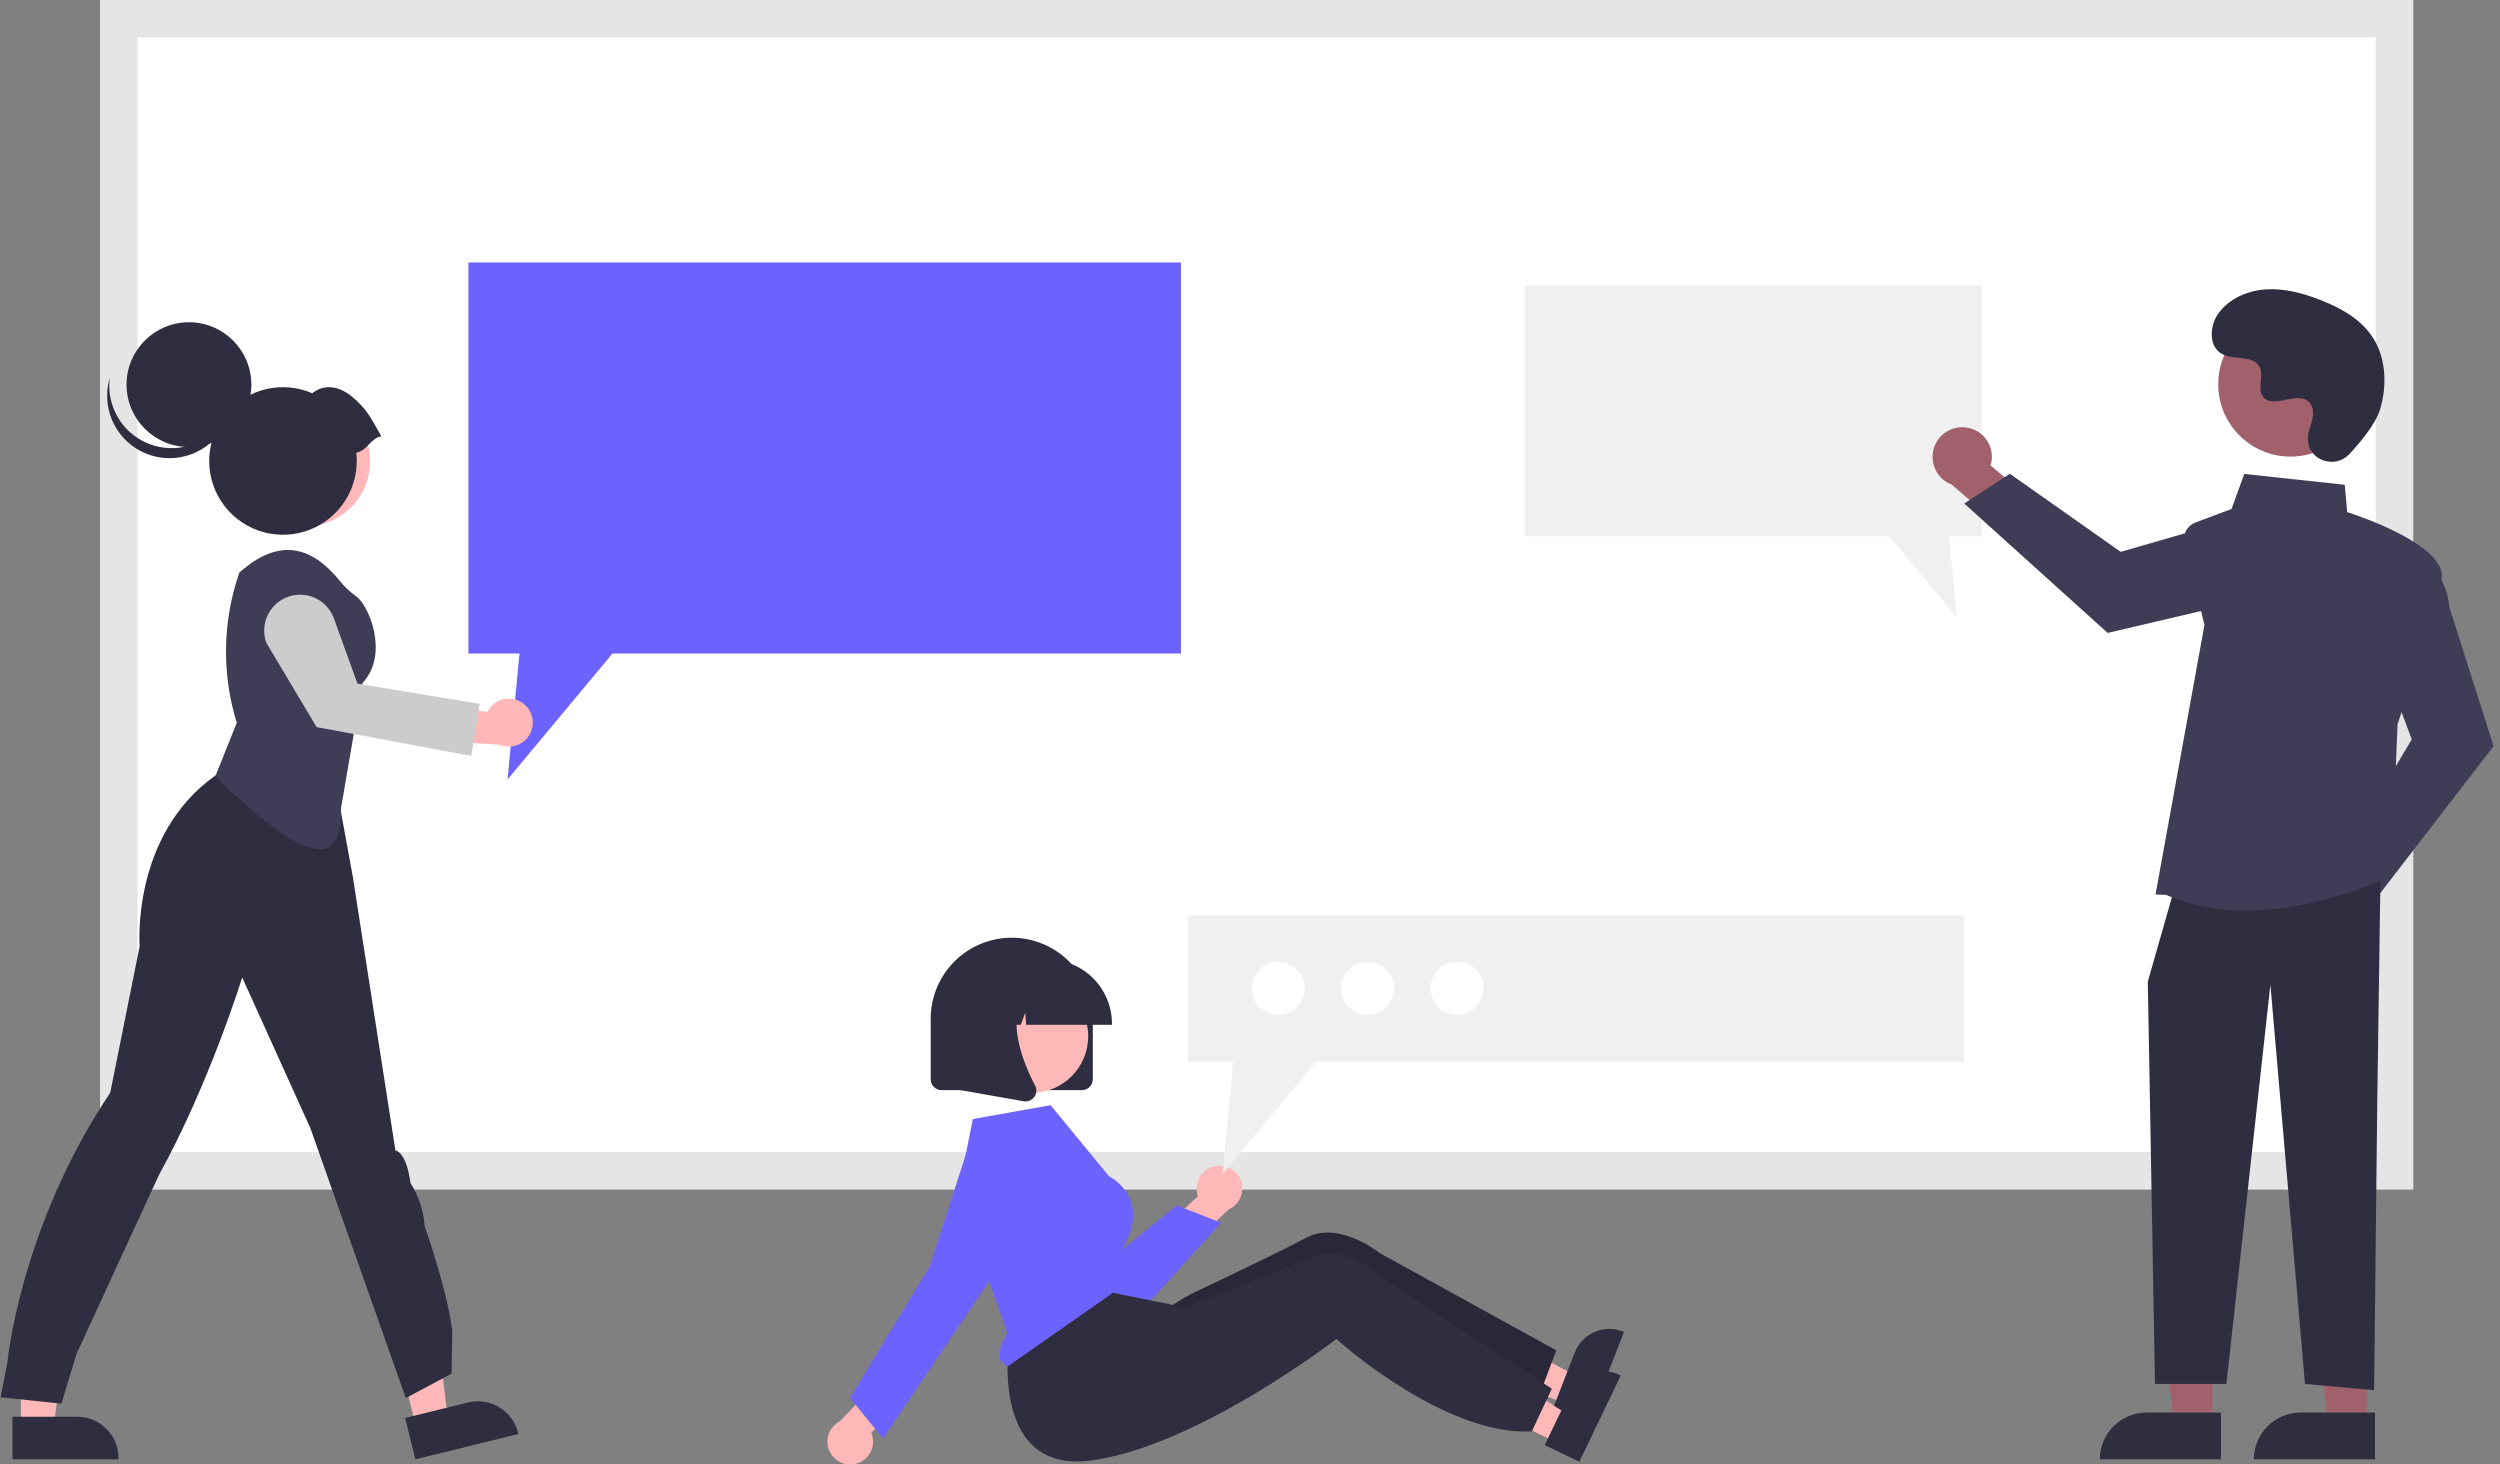 <svg xmlns:xlink="http://www.w3.org/1999/xlink" xmlns="http://www.w3.org/2000/svg" fill="none" viewBox="0 0 239 140"><rect x="0" y="0" width="239" height="140" fill="#808080" stroke="none"/><g clip-path="url(#clip0_5788_3164)"><path d="M11.357 111.931H228.915V1.795H11.357V111.931z" fill="#fff"/><path d="M230.71 113.725H9.562V0H230.71V113.725zM13.152 110.136H227.121V3.589H13.152V110.136z" fill="#e5e5e5"/><path d="M112.898 25.094V62.475H58.557L48.518 74.521l1.146-12.045H44.779V25.094H112.898z" fill="#6c63ff"/><path d="M145.783 27.312V51.279h34.841L187.061 59.002 186.326 51.279H189.458V27.312H145.783z" fill="#f0f0f0"/><path d="M1.993 136.465H5.136l1.496-12.124H1.992L1.993 136.465z" fill="#ffb7b7"/><path d="M1.191 135.439 7.382 135.438C8.428 135.439 9.432 135.854 10.171 136.594 10.911 137.334 11.327 138.337 11.327 139.383V139.512H1.192L1.191 135.439z" fill="#2f2e41"/><path d="M39.757 136.362 42.809 135.611 41.364 123.48 36.859 124.589l2.897 11.773z" fill="#ffb7b7"/><path d="M38.734 135.557 44.745 134.077C45.761 133.827 46.835 133.991 47.73 134.533 48.626 135.074 49.269 135.949 49.519 136.965L49.55 137.09l-9.842 2.422L38.734 135.557z" fill="#2f2e41"/><path d="M.059 133.574.712 130.233S1.914 117.334 10.54 104.46l2.808-13.985s-.834-10.586 7.215-16.316L23.043 72.45 31.743 72.949l2.009 11 4.048 26.027S38.845 110.074 39.237 113.084C40.033 114.348 40.505 115.789 40.608 117.279 40.608 117.279 42.68 122.995 43.235 127.203L43.17 131.321 38.795 133.652l-9.118-25.788-6.522-14.416s-3.139 10.157-7.947 18.859c0 0-6.585 14.253-7.901 17.149L5.87 134.196.059 133.574z" fill="#2f2e41"/><path d="M29.146 50.316c3.434.0 6.218-2.784 6.218-6.218.0-3.434-2.784-6.218-6.218-6.218s-6.218 2.784-6.218 6.218c0 3.434 2.784 6.218 6.218 6.218z" fill="#ffb7b7"/><path d="M29.146 50.316c3.434.0 6.218-2.784 6.218-6.218.0-3.434-2.784-6.218-6.218-6.218s-6.218 2.784-6.218 6.218c0 3.434 2.784 6.218 6.218 6.218z" fill="#ffb8b8"/><path d="M20.58 74.226 22.633 69.099C21.183 64.401 21.271 59.363 22.887 54.72L23.279 54.397c3.421-2.818 6.424-2.305 9.211 1.142C32.939 56.099 33.464 56.594 34.049 57.009 35.278 57.871 37.228 62.556 34.654 65.302L32.594 77.315C32.811 83.948 27.998 81.451 20.58 74.226z" fill="#3f3d56"/><path d="M50.013 67.252C49.748 67.052 49.441 66.911 49.116 66.842 48.79 66.772 48.454 66.775 48.129 66.85 47.805 66.924 47.501 67.069 47.239 67.274 46.976 67.479 46.762 67.739 46.611 68.035L41.424 67.631l-1.014 3.092L47.743 71.191C48.258 71.411 48.836 71.435 49.368 71.258 49.899 71.081 50.347 70.715 50.627 70.23 50.907 69.744 50.999 69.173 50.886 68.624 50.773 68.076 50.462 67.587 50.013 67.252z" fill="#ffb7b7"/><path d="M45.048 72.268 30.268 69.509l-4.807-8.059C25.152 60.593 25.197 59.649 25.584 58.825 25.971 58.001 26.669 57.365 27.526 57.056 28.382 56.747 29.326 56.791 30.15 57.178 30.974 57.566 31.61 58.264 31.919 59.12l2.255 6.235L45.862 67.29 45.048 72.268z" fill="#ccc"/><path d="M18.063 42.736c3.295.0 5.966-2.671 5.966-5.965.0-3.295-2.671-5.965-5.966-5.965-3.295.0-5.965 2.671-5.965 5.965.0 3.295 2.671 5.965 5.965 5.965z" fill="#2f2e41"/><path d="M12.917 41.711C13.689 42.269 14.584 42.634 15.526 42.775S17.43 42.83 18.332 42.524 20.049 41.699 20.71 41.012C21.371 40.326 21.857 39.491 22.129 38.578 22.026 39.397 21.755 40.184 21.332 40.892 20.909 41.6 20.344 42.213 19.673 42.692 19.001 43.171 18.238 43.505 17.43 43.673 16.623 43.842 15.79 43.842 14.983 43.672 14.176 43.502 13.412 43.167 12.742 42.688 12.07 42.208 11.506 41.595 11.084 40.886 10.662 40.178 10.392 39.389 10.29 38.571 10.188 37.753 10.257 36.922 10.492 36.132 10.358 37.194 10.513 38.272 10.94 39.254s1.11 1.83 1.977 2.457z" fill="#2f2e41"/><path d="M36.46 41.717c-1.041-1.864-1.44-2.643-2.783-3.777C32.49 36.937 31.03 36.643 29.852 37.593 28.458 36.991 26.907 36.854 25.43 37.203 23.952 37.553 22.627 38.37 21.651 39.532 20.674 40.695 20.099 42.141 20.01 43.657 19.921 45.172 20.324 46.676 21.158 47.945c.834 1.269 2.055 2.234 3.481 2.754C26.066 51.218 27.622 51.263 29.076 50.828 30.531 50.393 31.806 49.5 32.712 48.282 33.619 47.065 34.109 45.587 34.108 44.069 34.107 43.802 34.091 43.536 34.06 43.271 35.084 43.127 35.436 41.861 36.46 41.717z" fill="#2f2e41"/><path d="M219.85 86.346C219.869 85.934 219.979 85.532 220.171 85.168 220.362 84.803 220.632 84.485 220.96 84.236 221.288 83.987 221.666 83.812 222.069 83.725 222.472 83.638 222.888 83.64 223.29 83.732l3.726-5.251L230.76 79.967 225.394 87.308C225.195 87.973 224.76 88.542 224.17 88.907 223.581 89.272 222.877 89.408 222.194 89.29 221.511 89.171 220.895 88.806 220.463 88.263 220.031 87.721 219.813 87.038 219.85 86.346z" fill="#a0616a"/><path d="M223.938 81.83l6.625-11.143L227.864 63.489 231.54 53.685 231.675 53.744C231.764 53.782 233.853 54.714 234.163 58.052L238.388 71.329 227.112 85.957 223.938 81.83z" fill="#3f3d56"/><path d="M187.956 40.866C188.364 40.917 188.757 41.058 189.106 41.277 189.454 41.496 189.751 41.789 189.974 42.136 190.197 42.482 190.341 42.873 190.397 43.281 190.453 43.689 190.418 44.105 190.296 44.498L195.244 48.619 193.472 52.237l-6.905-5.918C185.92 46.07 185.387 45.592 185.068 44.975 184.75 44.359 184.668 43.648 184.84 42.976 185.011 42.304 185.422 41.718 185.997 41.329 186.571 40.94 187.268 40.775 187.956 40.866z" fill="#a0616a"/><path d="M192.141 45.291l10.598 7.467L210.124 50.623 219.614 55.046 219.546 55.177C219.501 55.263 218.41 57.273 215.058 57.324l-13.565 3.185-13.712-12.372L192.141 45.291z" fill="#3f3d56"/><path d="M211.532 136.091h-3.684L206.096 121.881H211.533L211.532 136.091z" fill="#a0616a"/><path d="M205.218 135.038H212.323V139.512H200.744C200.744 138.924 200.86 138.342 201.085 137.8 201.309 137.257 201.639 136.764 202.054 136.348 202.47 135.933 202.963 135.603 203.506 135.379 204.048 135.154 204.63 135.038 205.218 135.038z" fill="#2f2e41"/><path d="M226.257 136.091h-3.684L220.82 121.881H226.258L226.257 136.091z" fill="#a0616a"/><path d="M219.942 135.038H227.047V139.512H215.469C215.469 138.924 215.584 138.342 215.809 137.8 216.034 137.257 216.364 136.764 216.779 136.348 217.194 135.933 217.688 135.603 218.23 135.379 218.773 135.154 219.355 135.038 219.942 135.038z" fill="#2f2e41"/><path d="M227.567 84.224 227.267 105.258 226.966 132.904 220.355 132.303 217.05 94.14 212.843 132.303H206.018L205.33 93.839l2.404-8.414L227.567 84.224z" fill="#2f2e41"/><path d="M207.075 85.554 206.068 85.51l4.678-25.77L208.831 51.951C208.731 51.545 208.784 51.118 208.979 50.749 209.173 50.38 209.497 50.095 209.888 49.948l3.446-1.292L214.551 45.308l9.607 1.035L224.394 48.959C225.435 49.293 234.007 52.148 233.416 55.401 232.832 58.612 229.385 68.713 229.21 69.225L228.606 83.711 228.532 83.749C228.443 83.793 221.821 87.049 214.628 87.048 212.033 87.092 209.458 86.582 207.075 85.554z" fill="#3f3d56"/><path d="M218.977 43.651c3.82.0 6.917-3.097 6.917-6.917.0-3.82-3.097-6.916-6.917-6.916s-6.916 3.097-6.916 6.916c0 3.82 3.096 6.917 6.916 6.917z" fill="#a0616a"/><path d="M224.58 43.429C223.262 44.833 220.814 44.08 220.642 42.161 220.629 42.013 220.63 41.863 220.645 41.714 220.734 40.864 221.225 40.093 221.107 39.196 221.08 38.972 220.997 38.76 220.865 38.578 219.815 37.171 217.349 39.207 216.358 37.933 215.75 37.153 216.465 35.923 215.998 35.051 215.383 33.899 213.559 34.467 212.416 33.836 211.143 33.135 211.219 31.183 212.057 29.995 213.078 28.547 214.869 27.774 216.638 27.663 218.406 27.552 220.163 28.03 221.814 28.673 223.69 29.404 225.55 30.415 226.704 32.064 228.108 34.07 228.243 36.767 227.541 39.113 227.114 40.54 225.656 42.283 224.58 43.429z" fill="#2f2e41"/><path d="M149.642 134.18 150.67 131.537 140.964 126.316 139.447 130.217 149.642 134.18z" fill="#ffb8b8"/><path d="M155.147 127.285C154.712 127.116 154.247 127.034 153.78 127.044 153.312 127.054 152.852 127.156 152.424 127.344 151.996 127.533 151.609 127.803 151.286 128.141 150.963 128.479 150.71 128.877 150.541 129.313L149.848 131.095 148.779 133.845 148.518 134.519 151.942 135.851 155.255 127.328 155.147 127.285z" fill="#2f2e41"/><path d="M148.78 129.094 148.334 130.279 147.218 133.237 147.191 133.311C144.35 133.676 141.235 132.96 138.354 131.848 137.201 131.404 136.072 130.9 134.971 130.339 133.342 129.516 131.883 128.647 130.719 127.904c-1.753-1.125-2.836-1.97-2.836-1.97S127.597 126.193 127.079 126.637C126.384 127.231 125.275 128.158 123.87 129.25 123.334 129.67 122.758 130.108 122.143 130.566 117.609 133.929 111.791 124.956 111.791 124.956S113.427 123.914 113.855 123.712C115.231 123.061 118.465 121.524 121.255 120.158 122.693 119.454 124.011 118.793 124.895 118.323 128.029 116.655 131.923 119.812 131.923 119.812l16.857 9.282z" fill="#2f2e41"/><path opacity=".14" d="M148.78 129.094 148.334 130.279 147.218 133.237 147.191 133.311C144.35 133.676 141.235 132.96 138.354 131.848 137.201 131.404 136.072 130.9 134.971 130.339 133.342 129.516 131.883 128.647 130.719 127.904c-1.753-1.125-2.836-1.97-2.836-1.97S127.597 126.193 127.079 126.637C126.384 127.231 125.275 128.158 123.87 129.25 123.334 129.67 122.758 130.108 122.143 130.566 117.609 133.929 111.791 124.956 111.791 124.956S113.427 123.914 113.855 123.712C115.231 123.061 118.465 121.524 121.255 120.158 122.693 119.454 124.011 118.793 124.895 118.323 128.029 116.655 131.923 119.812 131.923 119.812l16.857 9.282z" fill="#000"/><path d="M103.431 104.217H90.016C89.74 104.217 89.475 104.107 89.28 103.912 89.085 103.717 88.975 103.452 88.975 103.176V97.394C88.975 95.338 89.791 93.368 91.244 91.915 92.697 90.461 94.668 89.645 96.723 89.645 98.778 89.645 100.749 90.461 102.202 91.915 103.656 93.368 104.472 95.338 104.472 97.394v5.782C104.472 103.452 104.362 103.717 104.167 103.912 103.972 104.107 103.707 104.217 103.431 104.217z" fill="#2f2e41"/><path d="M116.189 111.48C115.877 111.535 115.58 111.658 115.32 111.839 115.061 112.021 114.844 112.258 114.685 112.532 114.527 112.807 114.431 113.113 114.403 113.429 114.376 113.745 114.418 114.063 114.527 114.361L110.879 117.716 112.377 120.43 117.462 115.62C117.951 115.404 118.343 115.016 118.564 114.53 118.786 114.045 118.821 113.495 118.664 112.984 118.507 112.474 118.169 112.039 117.712 111.762 117.256 111.485 116.714 111.384 116.189 111.48z" fill="#ffb8b8"/><path d="M105.212 126.735C105.048 126.735 104.883 126.728 104.717 126.713 103.733 126.631 102.786 126.301 101.965 125.752 101.144 125.204 100.475 124.456 100.022 123.578L94.178 112.329C93.795 111.592 93.711 110.736 93.943 109.939 94.176 109.141 94.707 108.464 95.425 108.048 96.144 107.632 96.996 107.509 97.803 107.705S99.311 108.4 99.759 109.099l5.392 12.098 7.337-5.961L116.736 116.89 109.562 124.81C109.01 125.415 108.339 125.899 107.59 126.23 106.841 126.562 106.031 126.734 105.212 126.735z" fill="#6c63ff"/><path d="M148.823 137.898 150.05 135.342 140.775 129.39 138.963 133.163 148.823 137.898z" fill="#ffb8b8"/><path d="M154.842 131.446C154.42 131.243 153.963 131.126 153.497 131.1 153.03 131.074 152.563 131.141 152.122 131.296 151.681 131.451 151.274 131.691 150.926 132.003 150.578 132.315 150.295 132.692 150.093 133.114L149.265 134.837 147.988 137.497 147.676 138.149 150.988 139.74l3.958-8.243L154.842 131.446z" fill="#2f2e41"/><path d="M148.354 132.76 147.818 133.907 146.478 136.771 146.446 136.842C143.585 136.988 140.534 136.035 137.747 134.705 136.631 134.173 135.544 133.584 134.49 132.94 132.928 131.994 131.541 131.016 130.437 130.186 128.777 128.93 127.761 128.004 127.761 128.004S127.456 128.24 126.905 128.643C126.167 129.182 124.99 130.021 123.505 131.002 122.938 131.379 122.331 131.772 121.682 132.182 116.904 135.186 110.108 138.845 104.328 139.618c-10.152 1.358-7.763-12.189-7.763-12.189l8.08-4.196L108.075 123.929 111.894 124.701 113.247 124.977S113.504 124.88 113.945 124.711C115.368 124.167 118.71 122.883 121.597 121.736 123.084 121.144 124.449 120.587 125.367 120.186 128.619 118.764 132.26 122.21 132.26 122.21l16.094 10.55z" fill="#2f2e41"/><path d="M81.78 139.941C82.089 139.87 82.379 139.733 82.629 139.538 82.879 139.343 83.083 139.095 83.227 138.813 83.371 138.53 83.451 138.22 83.462 137.903 83.473 137.586 83.415 137.27 83.291 136.979L86.76 133.439 85.124 130.806 80.294 135.873C79.818 136.114 79.446 136.521 79.25 137.018 79.054 137.514 79.047 138.066 79.23 138.567 79.413 139.069 79.774 139.485 80.244 139.739 80.714 139.992 81.26 140.064 81.78 139.941z" fill="#ffb8b8"/><path d="M98.622 104.475C101.61 104.475 104.032 102.053 104.032 99.066c0-2.987-2.422-5.409-5.41-5.409C95.635 93.657 93.213 96.079 93.213 99.066 93.213 102.053 95.635 104.475 98.622 104.475z" fill="#ffb8b8"/><path d="M91.584 114.081l4.712 13.359L96.268 127.487C95.612 128.57 95.398 129.444 95.648 130.014 95.714 130.159 95.811 130.288 95.931 130.392 96.052 130.496 96.194 130.572 96.347 130.616L107.498 122.822 107.107 119.699 107.129 119.664C108.207 117.939 108.556 116.377 108.166 115.022 107.813 113.925 107.052 113.007 106.039 112.457L106 112.426 100.439 105.657l-7.435 1.321L91.584 114.081z" fill="#6c63ff"/><path d="M84.418 137.529 81.262 133.644 88.871 121.082l3.548-10.966C92.613 109.517 92.933 108.966 93.358 108.501 93.782 108.036 94.302 107.668 94.881 107.42 95.46 107.173 96.085 107.053 96.715 107.068 97.344 107.082 97.963 107.232 98.53 107.506 99.097 107.781 99.598 108.173 100.001 108.658 100.403 109.142 100.697 109.707 100.862 110.315 101.027 110.922 101.061 111.558 100.959 112.18 100.858 112.801 100.625 113.394 100.275 113.918L93.762 123.676 84.418 137.529z" fill="#6c63ff"/><path d="M106.304 97.972H98.101L98.017 96.794 97.596 97.972H96.333L96.166 95.638 95.333 97.972H92.889V97.856C92.891 96.231 93.537 94.674 94.686 93.524 95.835 92.375 97.393 91.729 99.018 91.727h1.157C101.8 91.729 103.358 92.375 104.507 93.524S106.302 96.231 106.304 97.856V97.972z" fill="#2f2e41"/><path d="M98.035 105.296C97.973 105.296 97.911 105.291 97.851 105.28l-6.007-1.06V94.293H98.456L98.292 94.484C96.015 97.14 97.731 101.447 98.956 103.779 99.047 103.949 99.087 104.142 99.073 104.335 99.058 104.527 98.99 104.712 98.875 104.867 98.779 105 98.653 105.108 98.507 105.183 98.36 105.258 98.199 105.296 98.035 105.296z" fill="#2f2e41"/><path d="M187.779 87.511V101.497H125.821l-8.947 10.734L117.896 101.497H113.543V87.511h74.236z" fill="#f0f0f0"/><path d="M139.302 97.016c1.4.0 2.535-1.135 2.535-2.535.0-1.4-1.135-2.535-2.535-2.535S136.768 93.082 136.768 94.481C136.768 95.881 137.902 97.016 139.302 97.016z" fill="#fff"/><path d="M130.748 97.016C132.148 97.016 133.282 95.881 133.282 94.481 133.282 93.082 132.148 91.947 130.748 91.947c-1.4.0-2.535 1.135-2.535 2.535.0 1.4 1.135 2.535 2.535 2.535z" fill="#fff"/><path d="M122.193 97.016c1.4.0 2.535-1.135 2.535-2.535.0-1.4-1.135-2.535-2.535-2.535-1.4.0-2.535 1.135-2.535 2.535.0 1.4 1.135 2.535 2.535 2.535z" fill="#fff"/></g><defs><clipPath id="clip0_5788_3164"><rect width="239" height="140" fill="#fff"/></clipPath></defs></svg>